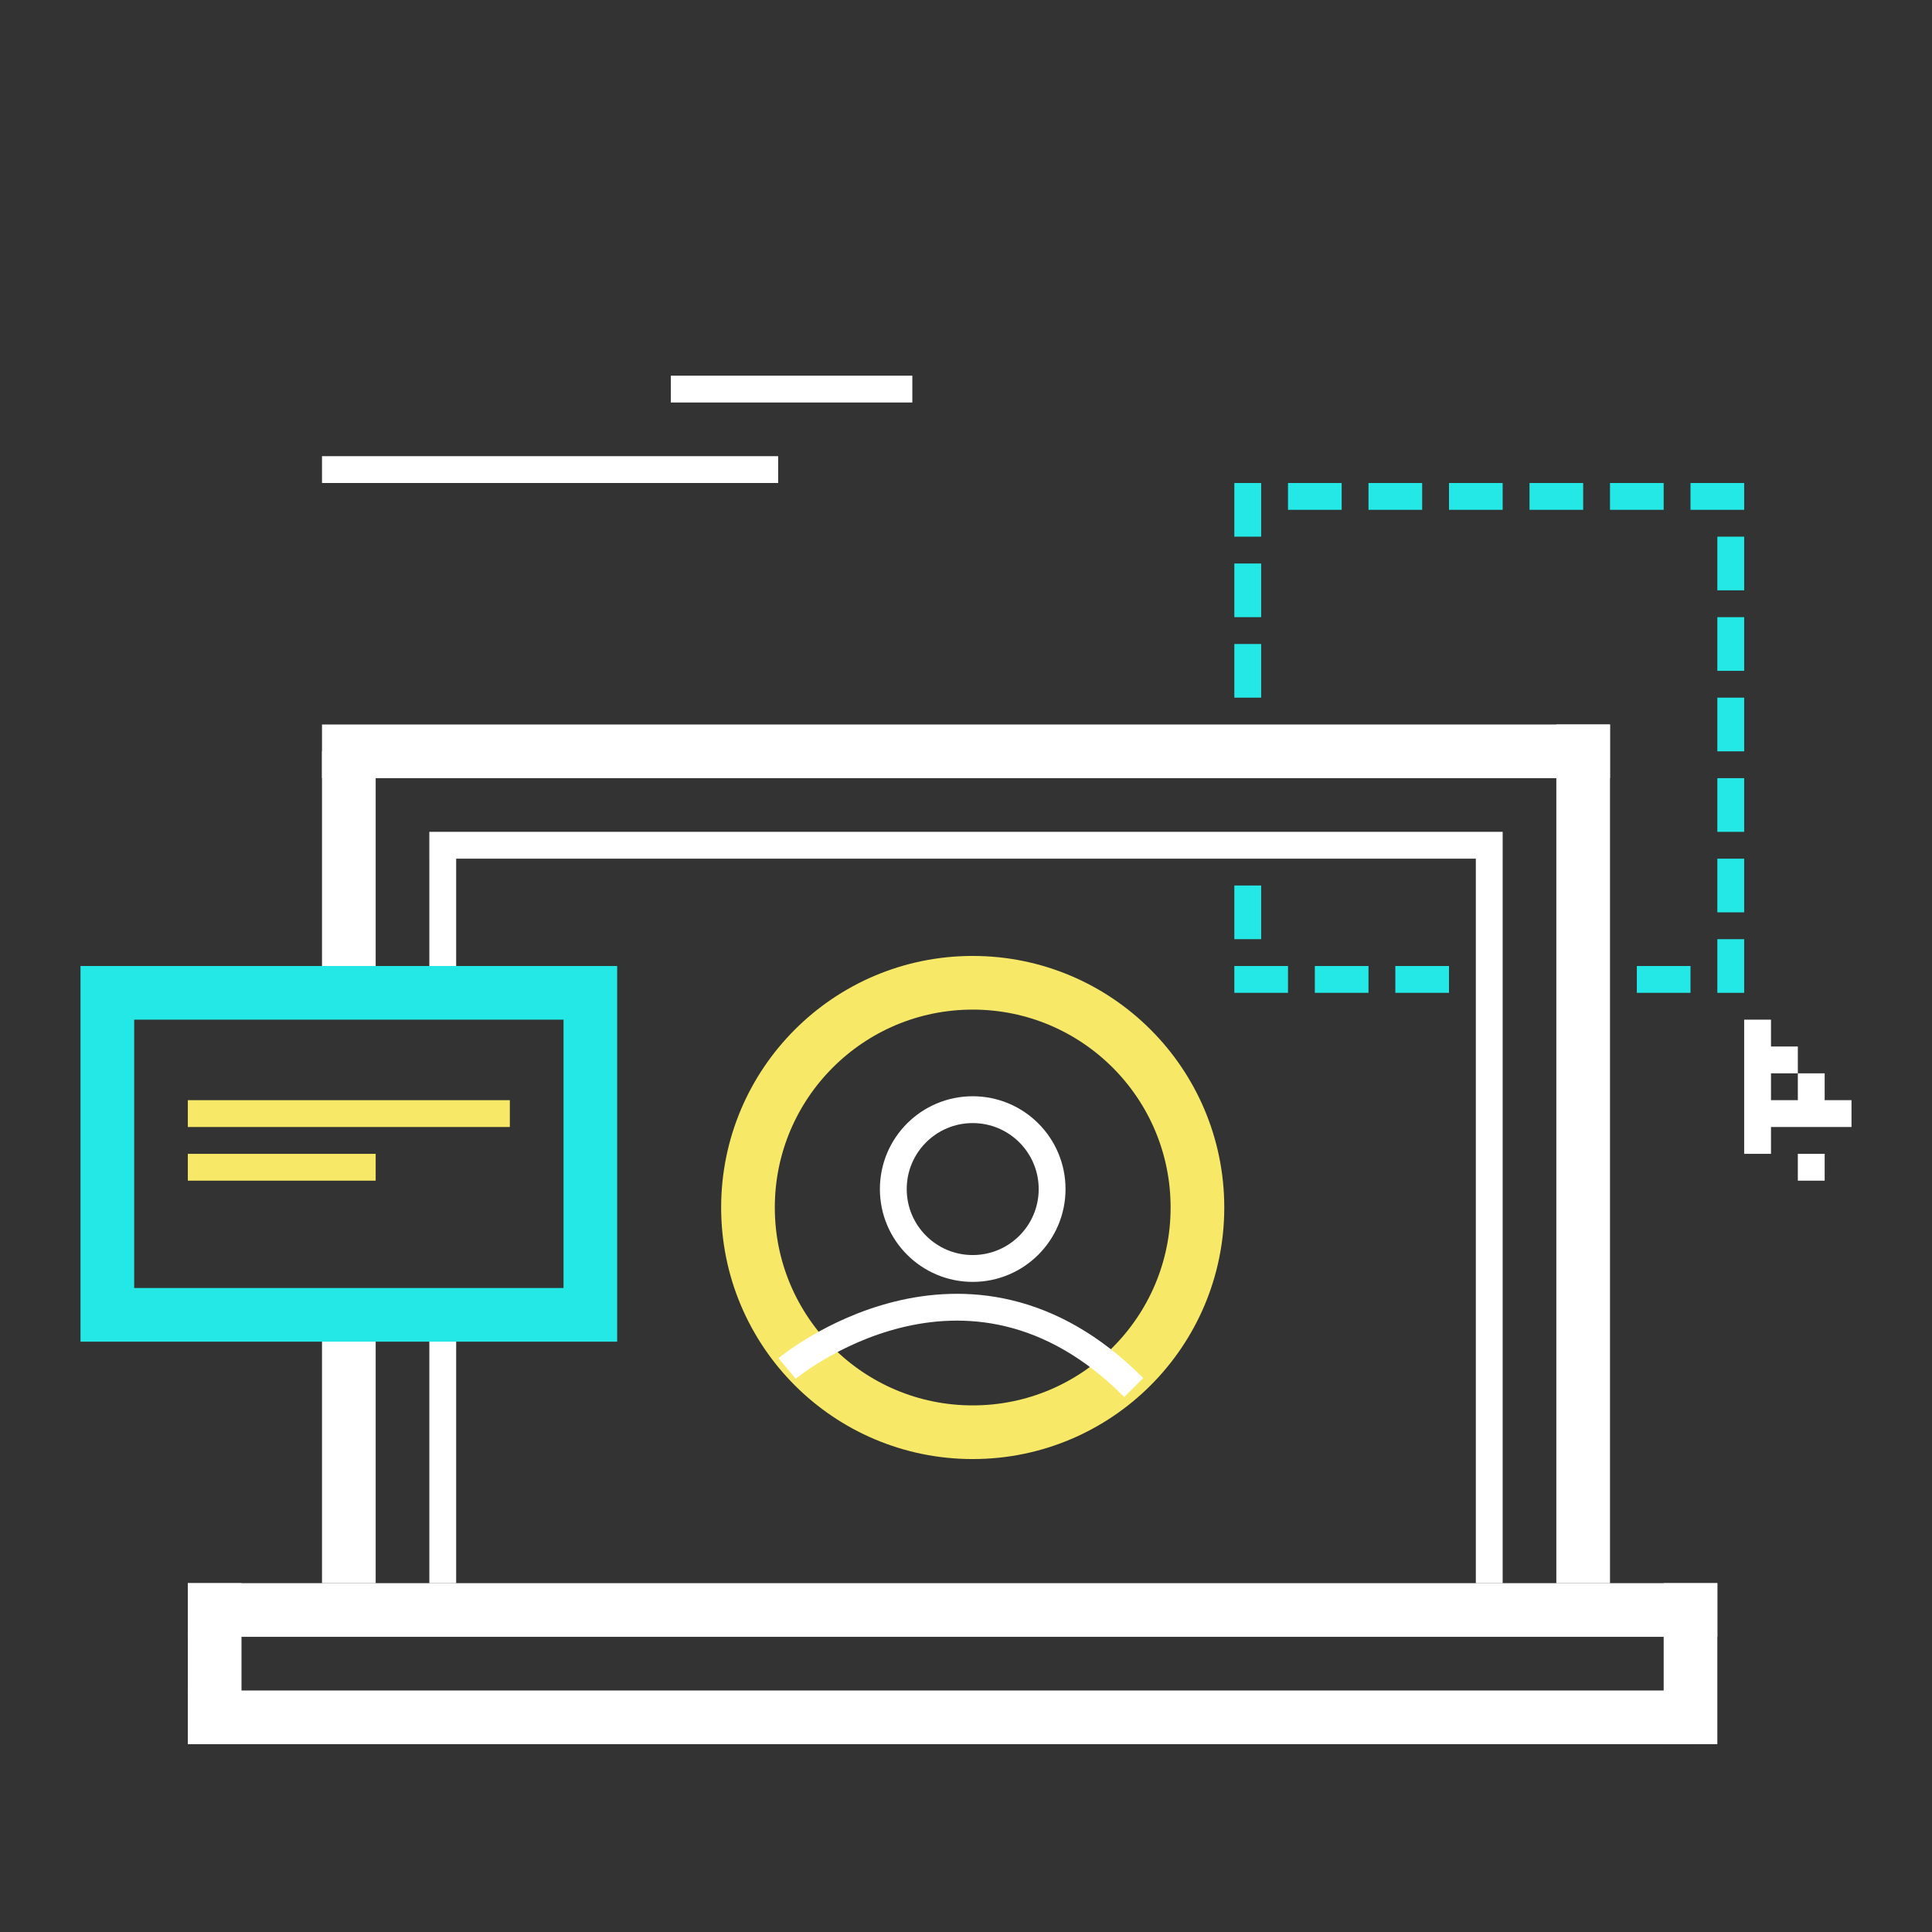 <?xml version="1.0" encoding="utf-8"?>
<!-- Generator: Adobe Illustrator 16.0.0, SVG Export Plug-In . SVG Version: 6.00 Build 0)  -->
<!DOCTYPE svg PUBLIC "-//W3C//DTD SVG 1.1//EN" "http://www.w3.org/Graphics/SVG/1.1/DTD/svg11.dtd">
<svg version="1.1" id="Layer_1" xmlns="http://www.w3.org/2000/svg" xmlns:xlink="http://www.w3.org/1999/xlink" x="0px" y="0px"
	 width="72px" height="72px" viewBox="0 0 72 72" enable-background="new 0 0 72 72" xml:space="preserve">
<rect x="0" y="0" width="72" height="72" fill="#333333" stroke="none"/>
<g>
	<line fill="none" stroke="#FFFFFF" stroke-width="2" stroke-miterlimit="10" x1="13" y1="36" x2="13" y2="28"/>
	<path fill="none" stroke="#FFFFFF" stroke-miterlimit="10" d="M55.5,31v28 M56,31.5H16 M16.5,49v10 M16.5,32v4"/>
	<line fill="none" stroke="#FFFFFF" stroke-width="2" stroke-miterlimit="10" x1="12" y1="28" x2="60" y2="28"/>
	<line fill="none" stroke="#FFFFFF" stroke-width="2" stroke-miterlimit="10" x1="59" y1="27" x2="59" y2="59"/>
	<line fill="none" stroke="#FFFFFF" stroke-width="2" stroke-miterlimit="10" x1="13" y1="49" x2="13" y2="59"/>
	<line fill="none" stroke="#FFFFFF" stroke-width="2" stroke-miterlimit="10" x1="7" y1="60" x2="64" y2="60"/>
	<line fill="none" stroke="#FFFFFF" stroke-width="2" stroke-miterlimit="10" x1="8" y1="59" x2="8" y2="65"/>
	<line fill="none" stroke="#FFFFFF" stroke-width="2" stroke-miterlimit="10" x1="7" y1="64" x2="63" y2="64"/>
	<line fill="none" stroke="#FFFFFF" stroke-width="2" stroke-miterlimit="10" x1="63" y1="59" x2="63" y2="65"/>
	<path fill="none" stroke="#23E8E5" stroke-width="2" stroke-miterlimit="10" d="M3,37h20 M22,37v12 M23,49H3 M4,36v14"/>
	<path fill="none" stroke="#F7E967" stroke-miterlimit="10" d="M7,41.5h12 M7,43.5h7"/>
	<circle fill="none" stroke="#F7E967" stroke-width="2" stroke-miterlimit="10" cx="36.25" cy="45" r="8.375"/>
	<circle fill="none" stroke="#FFFFFF" stroke-miterlimit="10" cx="36.25" cy="44.313" r="2.959"/>
	<path fill="none" stroke="#FFFFFF" stroke-miterlimit="10" d="M12,17.5h17 M25,14.5h9"/>
	<path fill="none" stroke="#23E8E5" stroke-miterlimit="10" d="M46.5,24v2 M46.5,33v2 M48,36.5h-2 M51,36.5h-2 M54,36.5h-2 M46.5,23
		v-2 M46.5,20v-2 M48,18.5h2 M51,18.5h2 M54,18.5h2 M57,18.5h2 M60,18.5h2 M63,18.5h2 M64.5,20v2 M64.5,23v2 M64.5,26v2 M64.5,29v2
		 M64.5,32v2 M64.5,35v2 M63,36.5h-2"/>
	<path fill="none" stroke="#FFFFFF" stroke-miterlimit="10" d="M29.334,51c0,0,6.666-5.583,12.916,0.709"/>
	<path fill="none" stroke="#FFFFFF" stroke-miterlimit="10" d="M65,38.5h1 M66,39.5h1 M67,40.5h1 M68,41.5h1 M67,41.5h1 M66,41.5h1
		 M65,42.5h1 M65,41.5h1 M65,40.5h1 M65,39.5h1 M67,43.5h1"/>
</g>
<g>
</g>
<g>
</g>
<g>
</g>
<g>
</g>
<g>
</g>
<g>
</g>
</svg>
